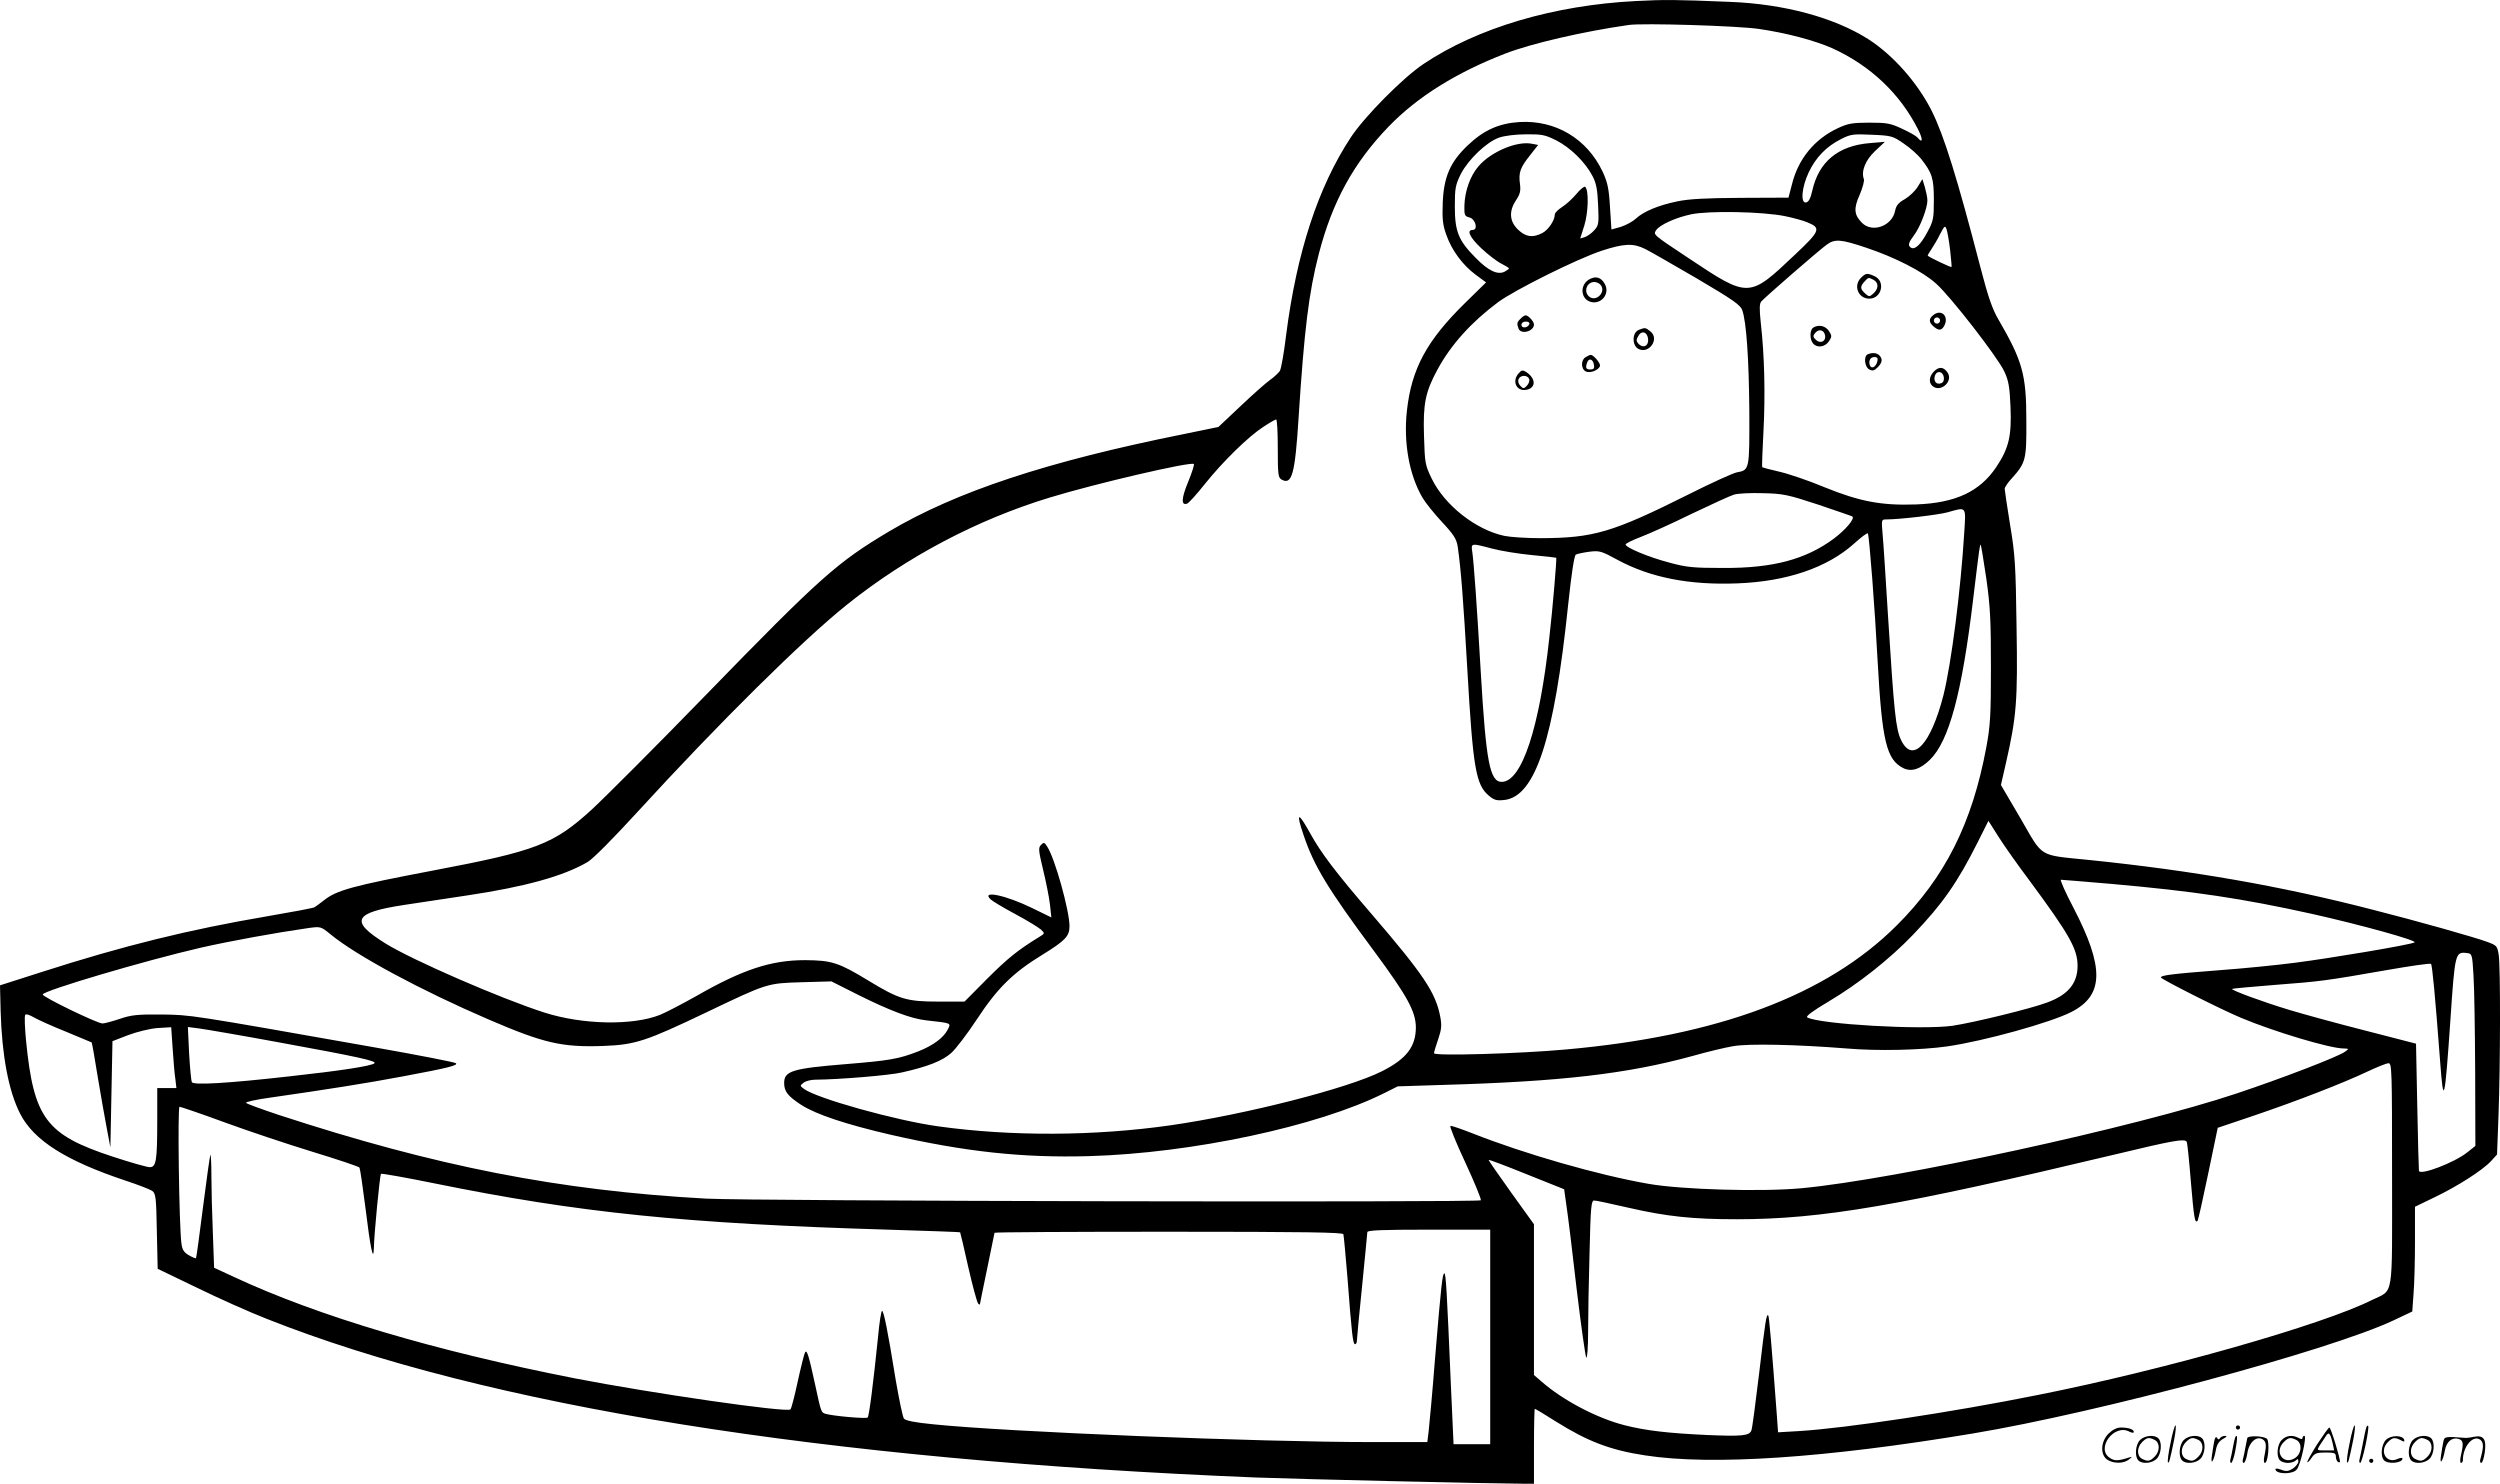 <svg version="1.0" xmlns="http://www.w3.org/2000/svg"
  viewBox="0 0 1200.323 712.393"
 preserveAspectRatio="xMidYMid meet">
<g transform="translate(-0.5,712.393) scale(0.1,-0.1)"
fill="#000000" stroke="none">
<path d="M7860 7119 c-394 -20 -760 -128 -1020 -302 -99 -66 -282 -251 -349
-352 -158 -240 -260 -553 -311 -950 -10 -85 -24 -162 -30 -172 -7 -10 -28 -30
-48 -44 -21 -15 -84 -71 -142 -126 l-105 -99 -165 -34 c-659 -132 -1095 -277
-1417 -468 -248 -148 -327 -217 -882 -788 -236 -243 -482 -489 -546 -548 -182
-166 -266 -198 -757 -291 -389 -74 -467 -95 -528 -144 -19 -15 -40 -30 -45
-33 -6 -4 -108 -23 -225 -43 -377 -64 -693 -142 -1085 -268 l-200 -64 3 -124
c6 -212 38 -384 94 -493 65 -127 219 -225 504 -320 61 -20 120 -43 130 -50 17
-13 19 -32 22 -194 l4 -180 187 -90 c102 -50 254 -118 336 -150 1056 -419
2672 -678 4750 -762 210 -8 1116 -29 1293 -30 l42 0 0 180 c0 99 2 180 4 180
2 0 48 -27 101 -61 153 -96 263 -138 430 -163 318 -49 863 -13 1570 105 608
101 1715 399 2021 543 l91 43 6 84 c4 46 7 159 7 252 l0 167 93 45 c109 52
230 129 272 174 l29 32 7 187 c9 239 10 714 1 772 -7 42 -9 45 -56 62 -56 21
-335 100 -556 156 -435 112 -857 186 -1355 237 -246 25 -218 8 -328 198 l-95
162 24 105 c51 224 57 298 51 654 -4 296 -7 348 -31 490 -14 88 -26 166 -26
173 0 7 15 30 34 50 68 76 71 90 70 278 0 221 -18 285 -134 485 -29 49 -50
110 -85 245 -113 435 -176 638 -236 758 -68 134 -184 266 -304 343 -164 104
-404 169 -665 179 -267 11 -310 11 -450 4z m590 -134 c132 -19 270 -56 353
-93 182 -83 324 -217 411 -389 25 -49 23 -71 -3 -39 -6 7 -39 26 -74 42 -55
26 -73 29 -157 29 -82 0 -103 -4 -152 -27 -111 -52 -189 -147 -219 -268 l-17
-65 -228 -1 c-167 -1 -250 -5 -306 -17 -92 -19 -163 -49 -199 -83 -15 -14 -47
-31 -71 -39 l-46 -13 -7 108 c-5 89 -12 119 -35 169 -75 159 -226 249 -399
239 -99 -6 -173 -39 -250 -113 -83 -79 -114 -150 -119 -275 -3 -77 0 -106 17
-153 26 -75 79 -146 141 -192 l50 -37 -103 -101 c-182 -179 -255 -314 -277
-515 -17 -153 11 -309 75 -418 14 -24 56 -76 94 -117 57 -61 69 -81 75 -118
16 -112 27 -260 46 -588 27 -474 41 -555 103 -607 26 -22 38 -25 75 -21 149
17 239 293 306 936 16 150 29 237 37 242 7 4 36 10 65 14 49 6 58 3 135 -39
159 -86 347 -122 576 -113 238 9 432 76 560 191 34 31 64 53 66 49 7 -11 34
-366 47 -613 21 -383 42 -473 123 -514 39 -19 81 -6 128 40 92 90 154 320 208
774 30 248 32 262 36 258 2 -2 14 -76 27 -163 19 -134 22 -203 22 -425 0 -229
-3 -281 -22 -383 -68 -366 -198 -625 -431 -857 -336 -335 -857 -530 -1589
-595 -219 -20 -632 -32 -632 -18 0 5 9 36 20 67 16 47 18 66 10 109 -22 115
-80 202 -331 494 -171 198 -243 294 -294 387 -58 105 -69 101 -31 -10 50 -149
118 -260 340 -559 158 -214 198 -287 199 -363 0 -93 -45 -152 -162 -211 -161
-82 -655 -208 -1016 -260 -365 -52 -763 -54 -1115 -5 -204 28 -586 135 -645
180 -20 15 -20 15 -1 30 11 8 36 14 55 14 117 1 358 21 417 35 125 28 195 56
237 94 22 20 77 92 123 162 98 149 173 223 314 309 110 68 130 89 130 137 0
74 -70 326 -107 382 -13 21 -17 22 -30 8 -13 -13 -12 -26 10 -118 14 -57 29
-132 33 -167 l7 -63 -92 45 c-127 62 -247 87 -200 42 8 -8 61 -40 119 -71 58
-31 113 -65 124 -75 18 -18 18 -18 -10 -35 -101 -62 -151 -102 -249 -200
l-109 -110 -126 0 c-152 0 -188 11 -336 101 -143 87 -176 97 -304 98 -163 0
-300 -45 -523 -173 -68 -38 -146 -79 -174 -90 -132 -52 -371 -47 -553 11 -210
67 -637 253 -764 332 -174 108 -154 148 89 185 72 11 209 32 305 46 274 41
460 92 576 160 26 15 124 114 242 243 390 426 792 824 1005 994 288 230 624
407 972 513 223 68 679 174 692 161 3 -3 -9 -41 -27 -85 -33 -79 -35 -116 -5
-105 8 3 46 45 84 93 88 110 210 229 281 275 30 20 58 36 62 36 5 0 8 -63 8
-140 0 -126 2 -140 19 -149 49 -27 64 27 81 299 27 420 49 600 97 785 65 251
167 437 336 612 137 142 325 259 560 350 124 48 374 106 592 137 66 10 524 -4
625 -19z m-973 -535 c67 -34 139 -104 174 -171 18 -34 24 -65 27 -140 4 -89 3
-97 -19 -121 -13 -15 -34 -29 -46 -33 l-21 -6 20 63 c19 62 22 168 4 185 -4 4
-23 -11 -42 -34 -19 -23 -50 -51 -69 -63 -19 -12 -35 -28 -35 -36 0 -28 -31
-74 -60 -89 -46 -24 -80 -19 -117 17 -41 40 -44 88 -9 141 19 28 23 44 19 76
-8 56 1 80 47 138 l40 51 -31 6 c-71 14 -196 -39 -255 -108 -40 -46 -66 -119
-68 -189 -1 -46 1 -51 24 -57 29 -7 43 -60 16 -60 -31 0 -15 -35 41 -88 31
-29 73 -62 95 -73 21 -11 38 -21 38 -24 0 -2 -9 -9 -20 -15 -34 -18 -80 4
-142 68 -80 81 -98 124 -98 245 0 88 3 103 29 156 36 69 123 153 183 174 25 9
80 16 129 16 76 1 92 -2 146 -29z m1668 -15 c31 -21 68 -54 84 -74 53 -68 61
-93 61 -197 0 -89 -2 -101 -32 -156 -31 -58 -59 -85 -78 -73 -16 10 -12 24 15
60 29 37 65 133 64 167 0 13 -6 41 -12 63 l-12 39 -22 -36 c-12 -20 -40 -47
-62 -60 -31 -17 -42 -31 -47 -56 -14 -73 -109 -108 -159 -58 -38 38 -41 69
-11 135 14 33 23 66 20 75 -14 37 7 91 54 135 l47 44 -71 -6 c-153 -12 -247
-89 -278 -230 -8 -35 -17 -53 -29 -55 -28 -6 -22 72 12 144 34 72 84 124 155
160 47 24 59 25 149 21 93 -4 100 -6 152 -42z m-569 -349 c39 -8 87 -21 108
-30 65 -27 61 -40 -60 -154 -223 -211 -221 -211 -514 -16 -169 112 -167 111
-154 132 17 26 93 61 169 77 86 18 344 13 451 -9z m792 -162 c5 -44 8 -80 7
-82 -3 -3 -104 45 -114 54 -2 1 6 15 17 31 10 15 30 48 42 73 21 40 24 43 31
23 4 -11 12 -56 17 -99z m-401 10 c137 -46 269 -113 334 -172 69 -61 296 -354
327 -421 21 -45 26 -74 30 -171 6 -139 -8 -198 -68 -288 -79 -118 -195 -173
-385 -180 -167 -6 -271 14 -441 83 -74 31 -171 64 -215 74 -44 10 -81 20 -83
22 -2 2 1 81 6 174 9 174 5 361 -13 519 -7 67 -7 92 3 103 15 18 269 239 312
271 40 30 68 28 193 -14z m-1064 -5 c23 -11 135 -76 249 -142 173 -102 209
-127 218 -152 20 -57 32 -232 34 -486 1 -282 1 -282 -60 -293 -19 -4 -123 -51
-232 -106 -366 -183 -456 -209 -709 -210 -67 0 -146 5 -175 11 -137 29 -287
147 -349 275 -32 66 -33 75 -37 205 -5 156 7 212 65 319 65 120 164 229 292
324 81 59 378 207 496 246 107 35 151 37 208 9z m832 -1228 c88 -30 162 -55
164 -57 12 -11 -32 -63 -89 -106 -135 -100 -292 -142 -530 -141 -145 0 -177 3
-261 26 -99 26 -209 72 -209 87 0 4 33 21 73 36 39 15 149 64 242 110 94 45
186 87 205 93 19 6 82 9 140 7 96 -2 119 -7 265 -55z m701 -133 c-17 -279 -62
-629 -100 -782 -61 -237 -148 -330 -203 -216 -26 53 -34 134 -63 595 -11 176
-22 353 -26 393 -6 71 -6 72 17 72 65 0 250 22 294 34 93 26 89 32 81 -96z
m-2267 -78 c41 -11 127 -25 190 -31 64 -6 117 -12 118 -13 3 -2 -17 -243 -33
-381 -47 -438 -133 -695 -229 -695 -57 0 -75 97 -100 520 -19 330 -34 534 -41
583 -7 44 -7 44 95 17z m2578 -1591 c193 -261 233 -331 233 -412 0 -84 -45
-139 -145 -176 -79 -30 -355 -97 -455 -112 -147 -21 -637 7 -698 40 -9 5 28
32 102 76 142 84 294 204 406 321 141 147 213 250 311 445 l51 102 48 -76 c26
-41 92 -135 147 -208z m396 -19 c396 -35 629 -70 963 -144 232 -52 508 -128
492 -137 -20 -11 -404 -76 -578 -98 -85 -11 -245 -27 -355 -35 -234 -18 -285
-25 -285 -35 0 -8 289 -154 385 -194 160 -67 425 -146 490 -147 29 -1 29 -1
10 -15 -29 -23 -305 -129 -521 -201 -484 -162 -1634 -412 -2088 -455 -192 -18
-577 -7 -736 21 -242 42 -599 145 -844 242 -54 21 -102 38 -107 36 -5 -2 27
-81 72 -177 44 -95 77 -176 74 -180 -12 -11 -3499 -4 -3720 8 -706 39 -1294
154 -2052 402 -84 28 -155 54 -157 58 -3 4 50 16 117 25 278 40 462 69 637
102 220 41 265 53 254 63 -5 5 -180 39 -389 76 -901 159 -881 156 -1025 158
-114 1 -145 -2 -200 -21 -36 -12 -73 -22 -83 -22 -25 0 -287 127 -287 139 0
18 495 164 760 225 141 32 361 72 515 94 60 8 60 8 107 -30 122 -101 434 -269
757 -408 267 -115 353 -135 553 -128 154 6 203 22 496 162 293 140 290 139
458 144 l141 4 129 -65 c153 -76 253 -114 326 -122 124 -14 120 -12 103 -45
-20 -39 -70 -76 -141 -104 -95 -37 -139 -44 -345 -61 -260 -21 -299 -33 -299
-91 0 -41 18 -63 82 -105 72 -46 213 -93 428 -143 358 -82 633 -112 954 -103
494 14 1098 143 1416 302 l66 33 219 7 c565 16 883 53 1197 139 70 20 158 41
195 47 74 13 304 8 543 -11 150 -13 359 -8 485 10 178 26 495 114 595 165 157
80 160 213 9 503 -38 72 -64 132 -59 132 6 0 115 -9 243 -20z m1738 -440 c4
-58 7 -265 8 -462 l1 -356 -39 -31 c-63 -50 -229 -113 -232 -88 -1 7 -5 147
-8 311 l-6 299 -244 63 c-134 34 -298 79 -364 99 -126 38 -281 95 -275 101 2
2 94 10 204 19 223 17 245 20 537 71 114 20 211 34 214 30 6 -6 20 -153 44
-471 16 -216 22 -193 49 200 22 325 23 330 80 323 24 -3 25 -5 31 -108z
m-11558 -270 c65 -27 120 -50 122 -51 2 -2 15 -76 29 -164 15 -88 34 -200 44
-250 l17 -90 5 255 5 255 75 29 c43 16 103 31 141 34 l66 4 7 -103 c4 -57 9
-123 13 -146 l5 -43 -46 0 -46 0 0 -152 c0 -198 -5 -228 -36 -228 -13 0 -94
23 -179 51 -319 105 -378 183 -415 557 -6 62 -8 117 -4 123 3 6 20 1 42 -12
21 -12 90 -43 155 -69z m1017 -50 c384 -70 474 -90 463 -101 -13 -13 -162 -36
-409 -63 -292 -33 -459 -43 -468 -28 -3 6 -9 68 -13 138 l-6 127 54 -7 c30 -4
200 -33 379 -66z m10150 -635 c0 -611 10 -550 -97 -603 -237 -119 -996 -335
-1605 -456 -413 -83 -918 -159 -1144 -173 l-102 -6 -6 84 c-25 335 -37 474
-41 477 -9 9 -14 -24 -44 -279 -17 -141 -33 -264 -37 -273 -10 -26 -46 -29
-212 -22 -192 9 -294 21 -397 47 -133 34 -297 120 -400 211 l-35 30 0 362 0
362 -110 153 c-61 85 -109 155 -108 156 2 2 84 -29 183 -69 l180 -72 11 -79
c7 -44 29 -224 49 -400 21 -176 42 -324 46 -329 5 -6 9 48 9 125 0 73 3 245 7
382 5 216 8 247 22 247 9 0 83 -16 166 -35 183 -42 307 -55 519 -55 409 0 784
65 1807 309 291 70 343 79 353 63 3 -5 12 -91 20 -192 15 -176 19 -200 32
-188 3 3 26 105 51 226 l46 221 178 60 c200 68 423 154 543 211 45 21 89 39
99 39 16 1 17 -31 17 -534z m-10409 251 c112 -41 303 -105 424 -142 121 -37
223 -71 226 -76 3 -5 16 -93 29 -196 23 -190 38 -261 40 -192 1 69 29 352 34
358 3 3 120 -18 258 -46 693 -141 1203 -193 2177 -222 190 -6 346 -11 346 -13
1 -1 19 -76 39 -167 21 -91 42 -169 47 -174 5 -6 9 -7 9 -4 0 3 16 81 35 172
19 92 35 169 35 171 0 3 376 5 835 5 660 0 837 -3 840 -12 2 -7 11 -103 20
-213 20 -267 26 -315 36 -315 5 0 9 8 9 18 0 9 11 127 25 262 13 135 25 251
25 258 0 9 66 12 295 12 l295 0 0 -515 0 -515 -88 0 -88 0 -13 287 c-19 451
-24 533 -31 533 -9 0 -15 -47 -45 -410 -13 -168 -28 -326 -31 -352 l-6 -48
-261 0 c-555 0 -1755 49 -2107 85 -93 9 -138 18 -145 28 -6 8 -23 91 -39 183
-39 242 -58 334 -66 334 -4 0 -13 -55 -19 -123 -23 -225 -43 -382 -50 -389 -6
-7 -168 7 -203 18 -20 6 -21 8 -48 134 -33 152 -41 176 -50 160 -4 -8 -20 -71
-35 -140 -15 -69 -30 -129 -35 -133 -15 -17 -670 78 -1035 149 -672 132 -1235
299 -1639 488 l-93 43 -6 168 c-4 93 -7 215 -7 273 0 58 -2 103 -5 101 -2 -3
-18 -115 -35 -249 -17 -134 -32 -246 -34 -247 -2 -2 -17 4 -34 14 -24 14 -32
26 -36 58 -11 82 -19 655 -9 655 5 0 102 -33 214 -74z M8940 5790 c-38 -38
-13 -100 40 -100 60 0 79 84 25 108 -35 16 -42 15 -65 -8z m61 -10 c25 -14 24
-42 -1 -65 -19 -17 -21 -17 -40 0 -24 22 -25 33 -3 57 19 21 19 21 44 8z
M9291 5614 c-26 -19 -27 -36 -3 -57 25 -22 39 -21 52 3 23 43 -11 80 -49 54z
m29 -29 c0 -8 -7 -15 -15 -15 -8 0 -15 7 -15 15 0 8 7 15 15 15 8 0 15 -7 15
-15z M8711 5551 c-17 -11 -18 -56 -1 -76 19 -23 57 -18 76 10 15 23 15 27 0
50 -17 25 -49 32 -75 16z m57 -39 c4 -28 -24 -40 -45 -19 -14 13 -14 19 -3 32
18 22 44 15 48 -13z M8973 5423 c-21 -8 -16 -61 7 -73 15 -8 24 -6 40 10 23
23 25 41 8 58 -12 12 -33 14 -55 5z m47 -22 c0 -21 -13 -41 -26 -41 -14 0 -19
31 -7 43 10 10 33 8 33 -2z M9291 5341 c-24 -24 -27 -54 -7 -71 39 -32 100 23
72 65 -19 28 -41 30 -65 6z m47 -29 c2 -13 -3 -25 -13 -28 -23 -9 -38 10 -30
36 9 27 39 22 43 -8z M7638 5784 c-50 -26 -45 -97 6 -110 50 -12 91 39 67 85
-18 33 -42 41 -73 25z m50 -26 c32 -32 -18 -87 -53 -58 -28 23 -12 70 25 70 9
0 21 -5 28 -12z M7306 5594 c-18 -17 -19 -24 -10 -48 12 -30 74 -13 74 20 0
14 -27 44 -40 44 -5 0 -16 -7 -24 -16z m42 -26 c-7 -19 -38 -22 -38 -4 0 10 9
16 21 16 12 0 19 -5 17 -12z M7873 5540 c-32 -13 -33 -74 -2 -91 51 -27 103
47 59 83 -25 20 -26 20 -57 8z m45 -43 c4 -33 -22 -47 -45 -25 -12 13 -13 20
-3 37 15 30 44 23 48 -12z M7618 5409 c-23 -13 -23 -56 0 -68 20 -11 63 5 69
26 4 12 -31 53 -44 53 -5 0 -16 -5 -25 -11z m40 -37 c3 -17 -2 -22 -17 -22
-22 0 -25 8 -15 35 9 22 28 14 32 -13z M7297 5332 c-34 -37 -12 -87 34 -80 49
7 50 53 3 85 -18 11 -23 11 -37 -5z m50 -28 c3 -8 -2 -23 -11 -32 -14 -15 -18
-15 -31 -1 -9 9 -13 23 -9 32 8 21 43 22 51 1z M10426 194 c-10 -47 -15 -88
-12 -91 5 -6 9 7 30 110 7 37 10 67 6 67 -4 0 -15 -39 -24 -86z M10740 270 c0
-5 5 -10 10 -10 6 0 10 5 10 10 0 6 -4 10 -10 10 -5 0 -10 -4 -10 -10z M11286
194 c-10 -47 -15 -88 -12 -91 5 -6 9 7 30 110 7 37 10 67 6 67 -4 0 -15 -39
-24 -86z M11366 269 c-3 -8 -10 -41 -16 -74 -6 -33 -14 -68 -16 -77 -3 -10 -1
-18 3 -18 10 0 46 171 38 178 -2 3 -7 -1 -9 -9z M10129 241 c-38 -38 -41 -101
-7 -125 29 -20 79 -20 104 0 18 14 18 15 1 10 -53 -17 -69 -17 -92 -2 -69 45
21 166 94 126 12 -6 21 -7 21 -1 0 12 -25 21 -62 21 -19 0 -39 -10 -59 -29z
M11130 189 c-28 -45 -49 -83 -47 -85 2 -3 12 7 21 21 14 21 24 25 66 25 43 0
50 -3 50 -19 0 -11 5 -23 10 -26 6 -3 10 -3 10 1 0 20 -44 164 -51 164 -4 0
-30 -37 -59 -81z m75 4 l7 -33 -42 0 c-42 0 -42 0 -28 23 8 12 21 32 29 44 15
25 22 18 34 -34z M10280 210 c-22 -22 -27 -79 -8 -98 19 -19 66 -14 88 8 22
22 27 79 8 98 -19 19 -66 14 -88 -8z m71 0 c25 -14 25 -54 -1 -80 -23 -23 -33
-24 -61 -10 -25 14 -25 54 1 80 23 23 33 24 61 10z M10490 210 c-22 -22 -27
-79 -8 -98 19 -19 66 -14 88 8 22 22 27 79 8 98 -19 19 -66 14 -88 -8z m71 0
c25 -14 25 -54 -1 -80 -23 -23 -33 -24 -61 -10 -25 14 -25 54 1 80 23 23 33
24 61 10z M10636 204 c-3 -16 -8 -47 -11 -69 -8 -51 10 -26 19 27 5 27 15 42
34 53 18 10 22 14 10 15 -9 0 -20 -5 -24 -11 -5 -8 -9 -8 -14 1 -5 8 -10 3
-14 -16z M10737 223 c-2 -4 -7 -26 -11 -48 -4 -22 -9 -48 -12 -57 -3 -10 -1
-18 4 -18 4 0 14 28 20 62 11 58 10 81 -1 61z M10795 220 c-1 -3 -5 -23 -9
-45 -4 -22 -9 -48 -12 -57 -3 -10 -1 -18 4 -18 5 0 13 20 17 45 7 53 44 87 74
68 17 -11 19 -28 8 -80 -4 -18 -3 -33 2 -33 16 0 24 99 11 115 -12 14 -87 18
-95 5z M10960 210 c-22 -22 -27 -79 -8 -98 7 -7 24 -12 38 -12 14 0 31 5 38
12 9 9 12 8 12 -5 0 -9 -12 -24 -26 -34 -21 -13 -32 -15 -55 -6 -16 6 -29 8
-29 3 0 -24 81 -27 102 -2 18 19 50 162 37 162 -5 0 -9 -5 -9 -10 0 -7 -6 -7
-19 0 -30 16 -59 12 -81 -10z m71 0 c29 -16 25 -65 -6 -86 -56 -37 -103 28
-55 76 23 23 33 24 61 10z M11461 211 c-23 -23 -28 -80 -9 -99 19 -19 88 -13
88 9 0 5 -11 4 -24 -2 -54 -25 -89 38 -46 81 23 23 33 24 62 9 16 -9 19 -8 16
3 -8 22 -64 22 -87 -1z M11590 210 c-22 -22 -27 -79 -8 -98 19 -19 66 -14 88
8 22 22 27 79 8 98 -19 19 -66 14 -88 -8z m71 0 c25 -14 25 -54 -1 -80 -23
-23 -33 -24 -61 -10 -25 14 -25 54 1 80 23 23 33 24 61 10z M11736 201 c-3
-14 -8 -44 -11 -66 -8 -51 10 -26 19 27 8 41 35 63 66 53 22 -7 24 -21 11 -77
-5 -22 -5 -38 0 -38 5 0 9 6 9 13 0 68 51 125 85 97 15 -13 15 -35 -1 -92 -3
-10 -1 -18 4 -18 6 0 13 23 17 50 9 63 -5 84 -49 76 -17 -4 -35 -6 -41 -6
-101 8 -104 7 -109 -19z M11380 110 c0 -5 5 -10 10 -10 6 0 10 5 10 10 0 6 -4
10 -10 10 -5 0 -10 -4 -10 -10z"/>
</g>
</svg>
